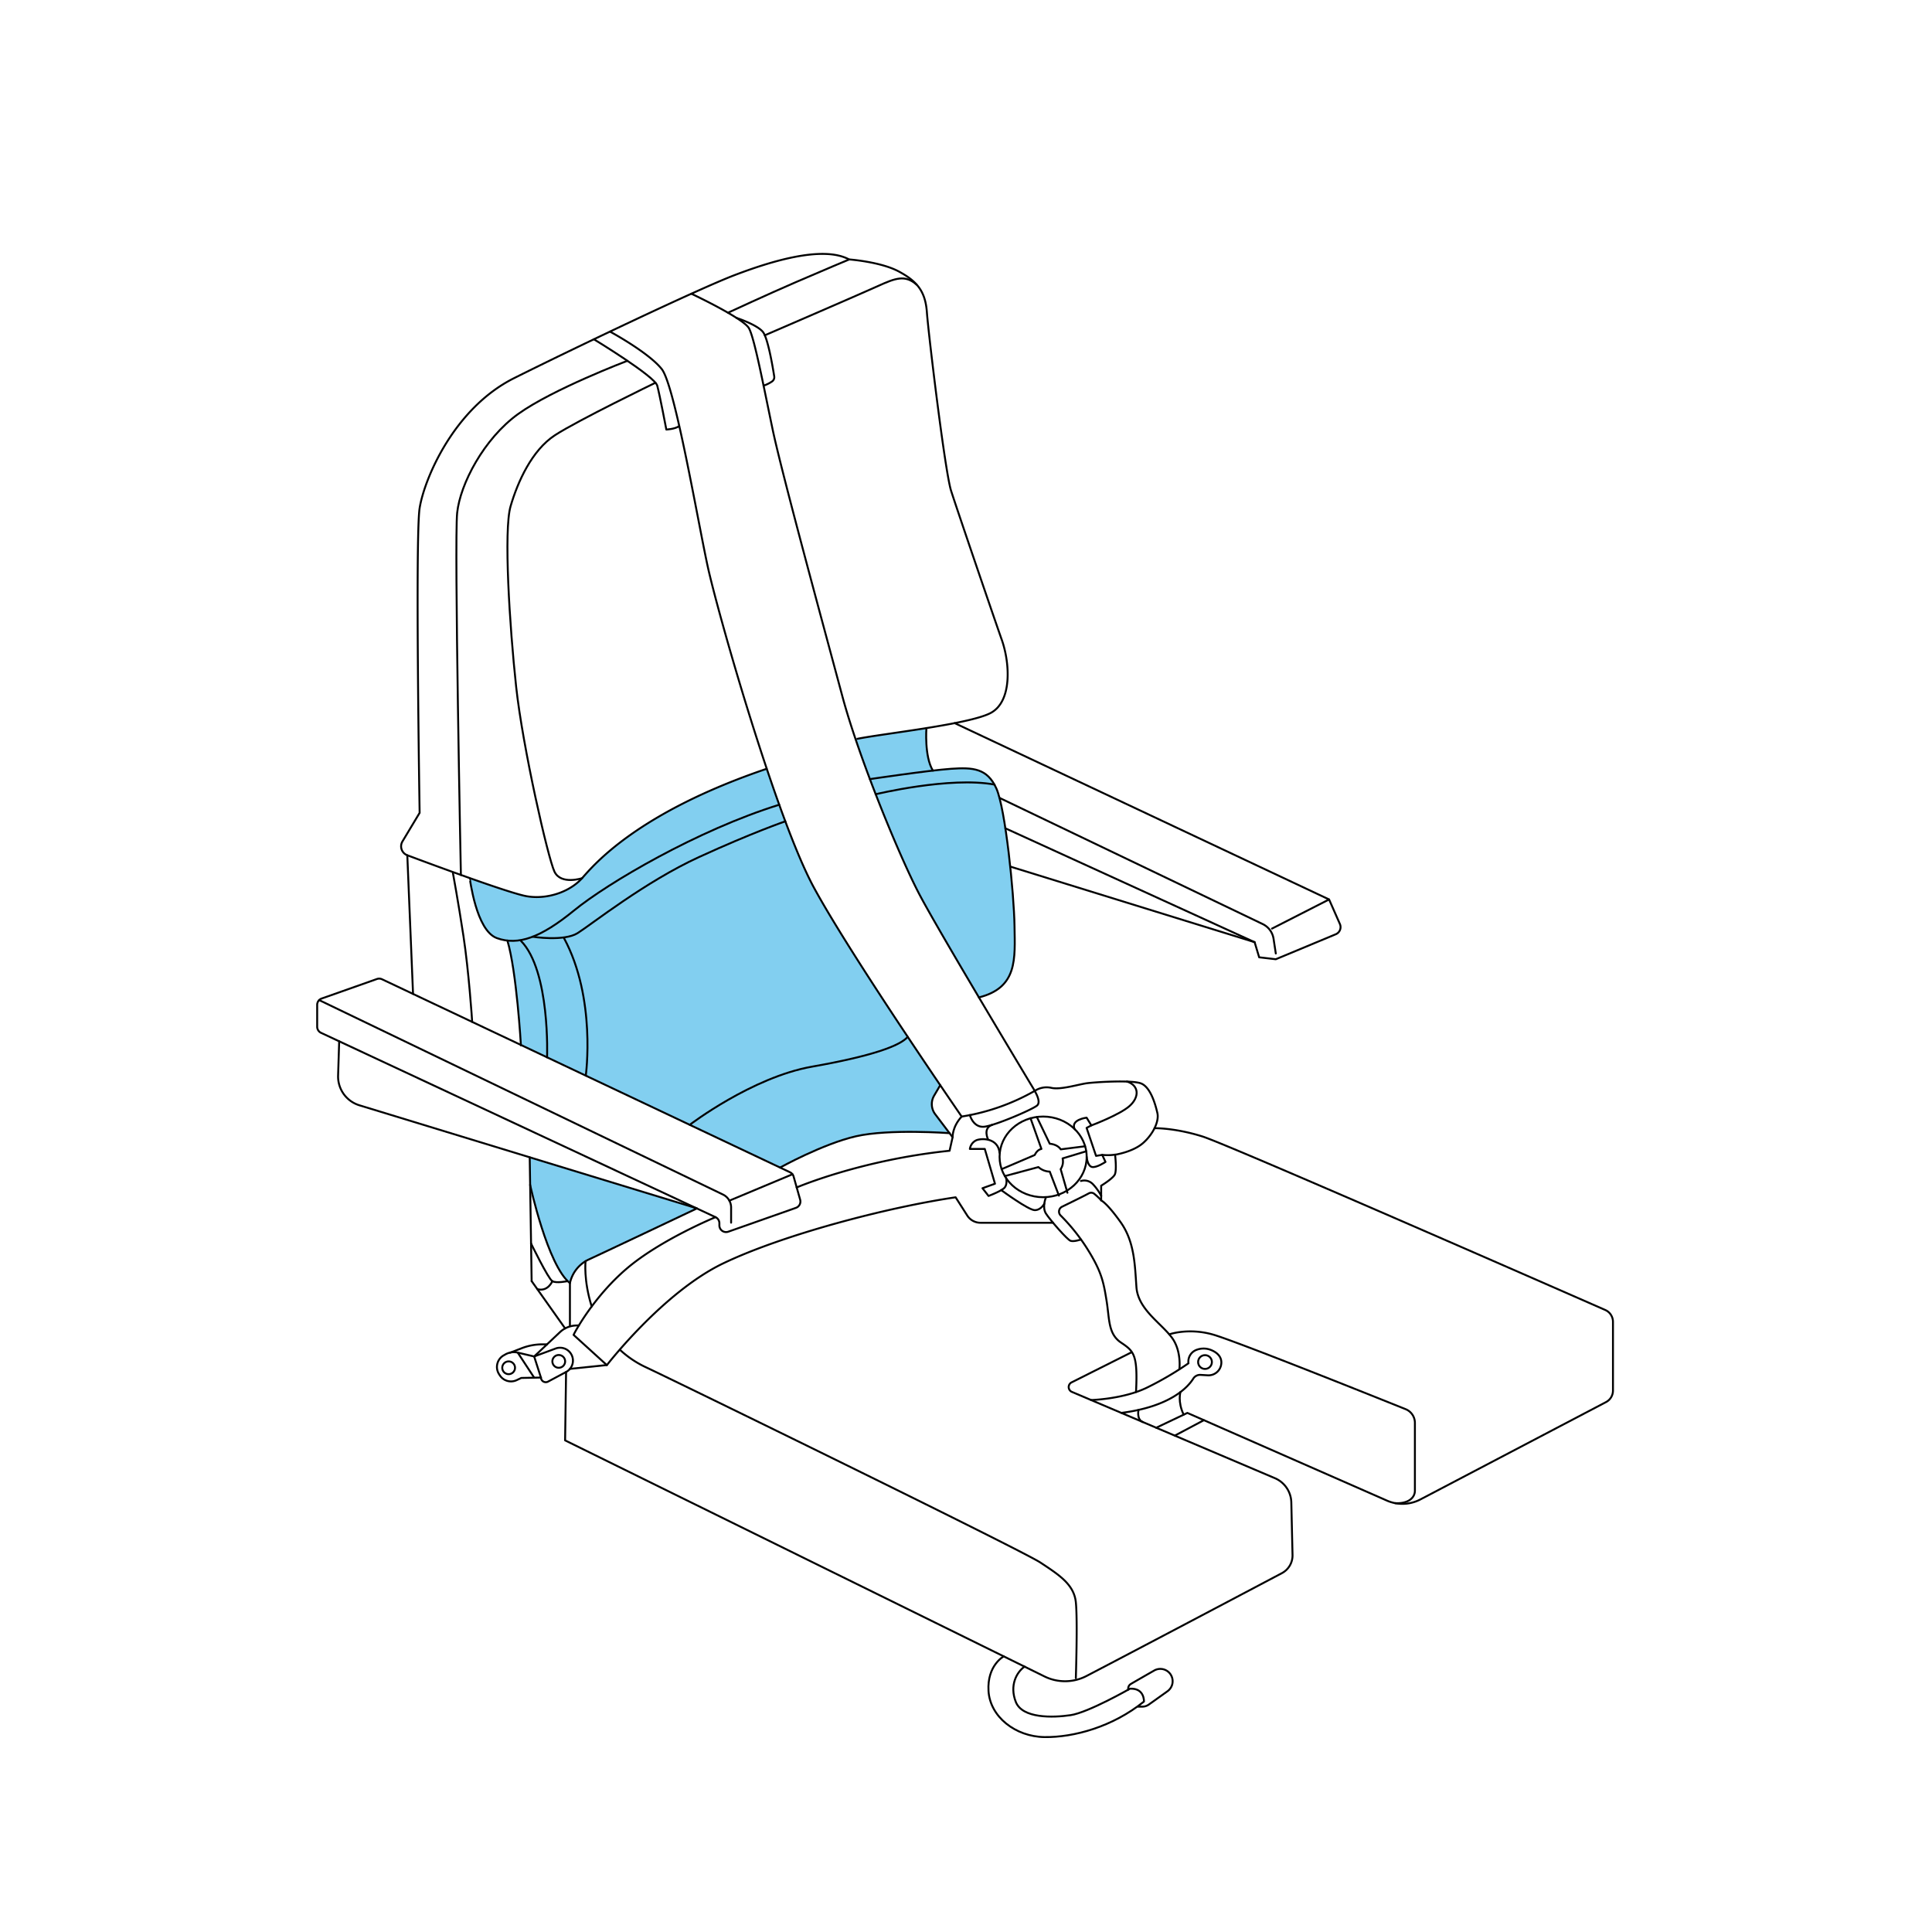 <svg viewBox="0 0 1000 1000" xmlns="http://www.w3.org/2000/svg"><defs><style>.cls-1{fill:#82cff0;}.cls-2{fill:none;stroke:#000;stroke-linecap:round;stroke-linejoin:round;}</style></defs><g id="A25"><path d="M442.87,382.71,454,413s14.89,37.13,21.39,48.94,27.47,47.82,27.47,47.82l3.84,6.49s8.62-3,10.69-4.91a26.07,26.07,0,0,0,7-12.06c1.38-5.65.82-22.11.54-26.78s-3-33.18-3-33.18l-2-13.74s-1.69-10.15-2.55-12.82-2.39-6.88-3.89-8.7-6.19-5.54-10.83-6.15-16,.08-17.88.5a15.73,15.73,0,0,1-2.28.43s-2.49-7.49-2.76-11-.23-11-.23-11Z" class="cls-1"></path><path d="M274.18,599l.21,14.56,2.33,9.23,4.75,15.89,3.94,11s2.76,5.42,3.8,7.14,3.75,5.72,5.19,6.85.59.49.59.49,1.34-5.44,3.91-7.87a37.51,37.51,0,0,1,9.5-6c3.33-1.56,24.49-11.14,24.49-11.14l27.6-13.48-29-9.15Z" class="cls-1"></path><path d="M424.1,594.89c10.17-4,17.21-6.79,23.52-7.61a221.4,221.4,0,0,1,26.56-1.2c4.05.1,11.51.34,17.55.54L486,579.35s-3.58-4.05-3.63-6.45.06-4.08,1.07-5.8l3.18-5.42-22.2-33.11L449.69,506,430.82,475.9s-10.5-18.1-12.2-21.69-7.35-16.55-9.53-22.24-5.88-15.78-5.88-15.78l-6.41-18.26s-18.48,6.47-29.34,11.56-21.33,9.78-31.31,16.24S318.64,438.05,316.2,440,303.58,452.14,302,453.8s-6.23,6.76-12.8,8.56-11.75,2.11-15.86,1.52-13.21-3.81-16.24-4.7-14-4.67-14-4.67,3.32,16.36,5.26,20.32,4.66,9.46,9.56,11,4.76,1,4.76,1,2.47,11.75,3.49,18.81,2.58,22.8,2.81,25.83.67,9.38.67,9.38L357,582.21l47.25,22.35,2.5-1.77A176.46,176.46,0,0,1,424.1,594.89Z" class="cls-1"></path><path d="M443.76,382.41c13.7-2.74,57.52-7.43,68.87-13.3s10.17-25.83,5.87-38-23.09-67.3-26.22-77.09-11.74-81.39-12.52-92.34-5.09-16.05-14.48-21.13-25.82-6.27-25.82-6.27c-13.7-7.43-41.09,1.18-59.48,8.22s-82.57,37.57-113.87,53.22-46.57,52.43-48.91,67.3,0,157.7,0,157.7l-8.88,14.79a4.94,4.94,0,0,0,2.5,7.17c14.53,5.44,53.17,19.74,61.81,21.21,10.7,1.83,22.44-2.34,28.7-9.39S330,420.63,396.8,397.93" class="cls-2"></path><path d="M301.33,454.54s-11,3.65-14.35-3.39-16.44-64.43-19.83-95.74-6.52-80.87-2.87-93.39,11-29,23-36.78,52-27.14,52-27.14" class="cls-2"></path><path d="M307.43,175.63s31.46,19.09,32.77,24,4.69,22.7,4.69,22.7,4.31-.18,6.65-1.75" class="cls-2"></path><path d="M238.56,452.9s-3.49-172.62-1.93-187.49,13.83-38.35,31.57-51.13,56.54-27.53,56.54-27.53" class="cls-2"></path><path d="M315.76,171.65s20,10.8,26.78,19.41,18.53,78,23.74,102S401.76,423.5,421.33,459.5s76.43,118.43,76.43,118.43a111.55,111.55,0,0,0,37.83-13.3s-49.83-82.7-60-102.26-31-69.92-39.66-102.26-31.3-115.31-36-137.74-9.39-47.22-12.26-52.44-29.78-17.88-29.78-17.88" class="cls-2"></path><path d="M381.21,164.55s10.51,3.43,13.64,7.21c2.6,3.15,5.12,18.15,5.89,23.08a2.67,2.67,0,0,1-1.15,2.62,16.85,16.85,0,0,1-4.36,2.14" class="cls-2"></path><path d="M376.79,161.87s20.6-9.55,35.08-15.81,27.59-11.74,27.59-11.74" class="cls-2"></path><path d="M395.86,173.55s49.27-21.27,58.47-25.45,14.16-6,20.09-.79" class="cls-2"></path><path d="M243.07,454.51c.25.08,3.21,27.16,14.17,31.08s22.69-.27,39.91-14.35,63.93-41.6,106.18-54.71" class="cls-2"></path><path d="M479.51,376.86s-1.12,14.75,3.36,22" class="cls-2"></path><path d="M450.24,403.27s30.56-4.55,42-5.34,18.79-.26,23.48,10.18,9.13,54.26,9.39,71.21,1.7,31.9-18.46,36.95" class="cls-2"></path><path d="M275.68,484.85s16.25,2.56,23.3-1.87,34.95-26.61,62.87-39.39,44.63-18.47,44.63-18.47" class="cls-2"></path><path d="M453.24,411.1s38.38-9.28,61.54-5" class="cls-2"></path><path d="M283.16,547.27s1.73-44.74-13.53-60.29" class="cls-2"></path><path d="M303.2,556.75s5.56-40-11.27-71.17" class="cls-2"></path><line y2="442.72" x2="210.82" y1="514.46" x1="213.79" class="cls-2"></line><path d="M244.39,528.93c0-.58-1.76-26.39-4.5-44.39s-5.48-32.79-5.48-32.79" class="cls-2"></path><path d="M269.63,541.09s-2.23-38.45-7-54.25" class="cls-2"></path><path d="M195.11,506.73l-28.62,10.11a3.46,3.46,0,0,0-2.32,3.27v11.33a3.48,3.48,0,0,0,2,3.15L370.35,630a3.48,3.48,0,0,1,2,3.15v1.1a3.46,3.46,0,0,0,4.62,3.27l35-12.34a3.48,3.48,0,0,0,2.19-4.22l-3.39-12a3.48,3.48,0,0,0-1.85-2.19L197.75,506.87A3.5,3.5,0,0,0,195.11,506.73Z" class="cls-2"></path><path d="M165.2,517.65l209,100.64a7.46,7.46,0,0,1,4.22,6.73v7.83" class="cls-2"></path><line y2="607.8" x2="410.17" y1="621.46" x1="377.51" class="cls-2"></line><path d="M494.14,374.29l193.79,91.27,5.6,12.71a4,4,0,0,1-2.12,5.29L660.35,496.5l-8.61-1-2.35-7.83-129-58.94" class="cls-2"></path><path d="M517.38,413l136.18,65.29a10.12,10.12,0,0,1,5.63,7.62l1.16,7.61" class="cls-2"></path><line y2="465.56" x2="687.93" y1="480.63" x1="658.39" class="cls-2"></line><line y2="487.67" x2="649.39" y1="448.55" x1="522.94" class="cls-2"></line><path d="M357,582.21s32.21-24.62,63.25-30.1,45.43-10.72,49.59-15.41" class="cls-2"></path><ellipse ry="20.87" rx="22.54" cy="598.8" cx="539.92" class="cls-2"></ellipse><line y2="663.11" x2="275.18" y1="599.03" x1="274.18" class="cls-2"></line><path d="M370.35,630s-28.33,11.64-45.81,26.5-27.39,33.66-27.65,34.44l17.22,15.65s29.22-37.82,60.26-52.69,85-29,120.26-34.18l6,9.41a8.13,8.13,0,0,0,6.85,3.77H545" class="cls-2"></path><path d="M412.34,614.63s33.25-14.26,79.16-19l1.57-7-9-11.9a8.67,8.67,0,0,1-.57-9.63l3.18-5.42" class="cls-2"></path><path d="M283.65,715.13l9.37-5a6.65,6.65,0,0,0,2.27-9.78h0a6.66,6.66,0,0,0-7.72-2.35l-11.09,4.11-8.47-2a9,9,0,0,0-6.55,1l-.79.45a6.9,6.9,0,0,0-2.34,9.73l.38.59a6.9,6.9,0,0,0,8.74,2.47l2.38-1.13,10.17-.2h0A2.48,2.48,0,0,0,283.65,715.13Z" class="cls-2"></path><path d="M280,713.06l-3.52-10.95,13.31-12.55a12.81,12.81,0,0,1,8.8-3.5h1" class="cls-2"></path><circle r="3.31" cy="704.65" cx="289.21" class="cls-2"></circle><circle r="3.31" cy="707.96" cx="263.27" class="cls-2"></circle><line y2="713.06" x2="276.48" y1="700.16" x1="268.01" class="cls-2"></line><line y2="708.53" x2="294.99" y1="706.54" x1="314.11" class="cls-2"></line><path d="M264,700.16l6.06-2.33a29.53,29.53,0,0,1,10.64-2h2.43" class="cls-2"></path><line y2="687.6" x2="292.52" y1="663.11" x1="275.18" class="cls-2"></line><path d="M274.39,613.28s9,41.67,20.6,50.87v21.91" class="cls-2"></path><path d="M274.85,643.61s8.93,18.26,11,19.5,7.92,0,7.92,0" class="cls-2"></path><path d="M285.9,663.11s-2.24,5.67-7.79,4.14" class="cls-2"></path><path d="M295,664.15A17.59,17.59,0,0,1,304.55,652c8.12-3.72,56.21-26.54,56.21-26.54L186,572.09a15.58,15.58,0,0,1-11-15.39l.56-17.76" class="cls-2"></path><path d="M320.93,698.69A51.81,51.81,0,0,0,334,707.54c12.33,5.72,194.67,94.74,204.46,101.2s17.41,11.35,18.39,20.54,0,39.33,0,39.33" class="cls-2"></path><path d="M303.08,652.79s-1.1,9.85,3.17,23.42" class="cls-2"></path><path d="M293,710.13l-.5,35.41L540.64,867.73a24.08,24.08,0,0,0,21.73-.24c24.3-12.66,82.71-43.49,101.12-53.22a10.35,10.35,0,0,0,5.52-9.39l-.63-27.24a14,14,0,0,0-8.5-12.54L554.81,720.44a2.71,2.71,0,0,1-.16-4.92l31-15.57" class="cls-2"></path><path d="M588,720.5c1-19.57-1.18-21.13-7.83-25.63s-5.87-12.13-7.43-21.72-2.55-15.06-10.24-27.2a99.47,99.47,0,0,0-13.53-16.83,2.82,2.82,0,0,1,.74-4.52c3.87-1.9,10.8-5.25,13.9-6.94a2.5,2.5,0,0,1,2.81.28A36.28,36.28,0,0,1,570,621.3" class="cls-2"></path><path d="M541.39,619.67s-2.15,5.15,0,8.48,11,13.5,12.72,14.09,5.39-.67,5.39-.67" class="cls-2"></path><path d="M562.46,598.8s.39,4.7,2.74,5.22,7-2.61,7-2.61l-1.7-3.65-3.19.52-4.89-14.48,2.47-1.3-2.47-4s-8.52,1-6.16,6" class="cls-2"></path><path d="M559.5,611.27a6.15,6.15,0,0,1,6.15,1.62A27.58,27.58,0,0,1,570,619" class="cls-2"></path><path d="M502,577.16s1.79,6.77,7.66,6,25-9,27.19-11-1.3-7.48-1.3-7.48a11.08,11.08,0,0,1,8.54-1.63c4.7,1.17,14.09-1.76,18.33-2.35s22.76-1.76,27.94,0,7.73,11.15,8.71,15.46-2.35,11.15-7.63,15.65-14.28,5.87-14.28,5.87,1,8.22-.2,10.37-7,5.67-7,5.67v7.63s2.74,1,10,11.15,7.44,22.11,8.25,33.66,12.66,18.55,18.36,26.21c5.09,6.85,3.88,16.32,3.88,16.32" class="cls-2"></path><path d="M520.78,609.81s.85,3.47-1.11,5.21-8,4-8,4l-3.14-4,6.47-2.33-5.28-18H502a5.94,5.94,0,0,1,3.35-4.5c2.94-1.17,11.22-1.14,12,6.46" class="cls-2"></path><path d="M511.5,589.94s-3.06-6,2.08-7.73" class="cls-2"></path><path d="M518.23,616s14.1,10.37,17.36,10.37,4.94-3.34,4.94-3.34" class="cls-2"></path><path d="M518.45,605.15l17.14-7.33s1.11-2.73,3.45-3.13l-5.63-15.87" class="cls-2"></path><path d="M520.11,608.75l17.37-4.67a9.12,9.12,0,0,0,5.87,2.34l4.75,12.41" class="cls-2"></path><path d="M552.5,617.35,549,605.15a7.08,7.08,0,0,0,1-5.56l12.26-3.71" class="cls-2"></path><path d="M536.68,578.15,543.35,592s3.91.16,5.67,2.9l12.64-1.6" class="cls-2"></path><path d="M403.78,604.33s22-12.22,39.2-16.18,48.49-1.63,48.49-1.63" class="cls-2"></path><path d="M564.73,724.66s16.77-.44,29.1-6.51a166.71,166.71,0,0,0,21.32-12.52,6.46,6.46,0,0,1,3.92-6.85,10.25,10.25,0,0,1,7.4-.16c3.1,1.16,5.7,3.28,5.7,6.59h0a6.66,6.66,0,0,1-7,6.65l-3.76-.22a4.12,4.12,0,0,0-3.75,1.9c-2.74,4.38-11.7,14.48-37.22,17.77" class="cls-2"></path><path d="M589.3,729.76s-1.11,4.87,2.15,6.26" class="cls-2"></path><path d="M598.45,739l16.12-7.68,103.28,45.38a20,20,0,0,0,17.35-.6l96.07-50.38a6.72,6.72,0,0,0,3.6-6V684.19a6.7,6.7,0,0,0-4-6.15c-28.16-12.36-195.39-85.68-208.47-89.8-14.28-4.5-24.8-4.29-24.8-4.29" class="cls-2"></path><path d="M605.21,690.66s9.75-3.5,22.46.06c11,3.07,80.8,31,99.87,38.66a7.66,7.66,0,0,1,4.81,7.11v35.07c0,3.92-3.8,6.85-10.22,6.46" class="cls-2"></path><line y2="735.08" x2="623.13" y1="743.08" x1="608.07" class="cls-2"></line><path d="M493.07,588.63s-.27-5.35,4.69-10.7" class="cls-2"></path><path d="M611,720.5s-1.55,5,1.66,11.73" class="cls-2"></path><circle r="3.57" cy="704.99" cx="623.71" class="cls-2"></circle><path d="M519.53,857.33s-8.66,4.6-7.88,17.91,13.89,23.67,29,23.87,35.22-5.28,51.46-18.39c0,0,.39-7.05-7.24-6.65,0,0-21.53,12.32-30.72,13.69s-25,1.76-28.37-6.85.48-15.44,4.54-18.28" class="cls-2"></path><path d="M584,874.56a2.78,2.78,0,0,1,1.17-2.84c1-.62,7.56-4.39,12.24-7.06a6.37,6.37,0,0,1,8.18,1.6h0a6.38,6.38,0,0,1-1.32,9.14l-9.68,6.9a5.76,5.76,0,0,1-3.33,1.06h-2.08" class="cls-2"></path><path d="M570.54,597.76a26,26,0,0,0,6.66-.13" class="cls-2"></path><path d="M564.93,582.5s14.68-5.5,19.77-10.07,5-10.57-1.43-12.65" class="cls-2"></path></g></svg>